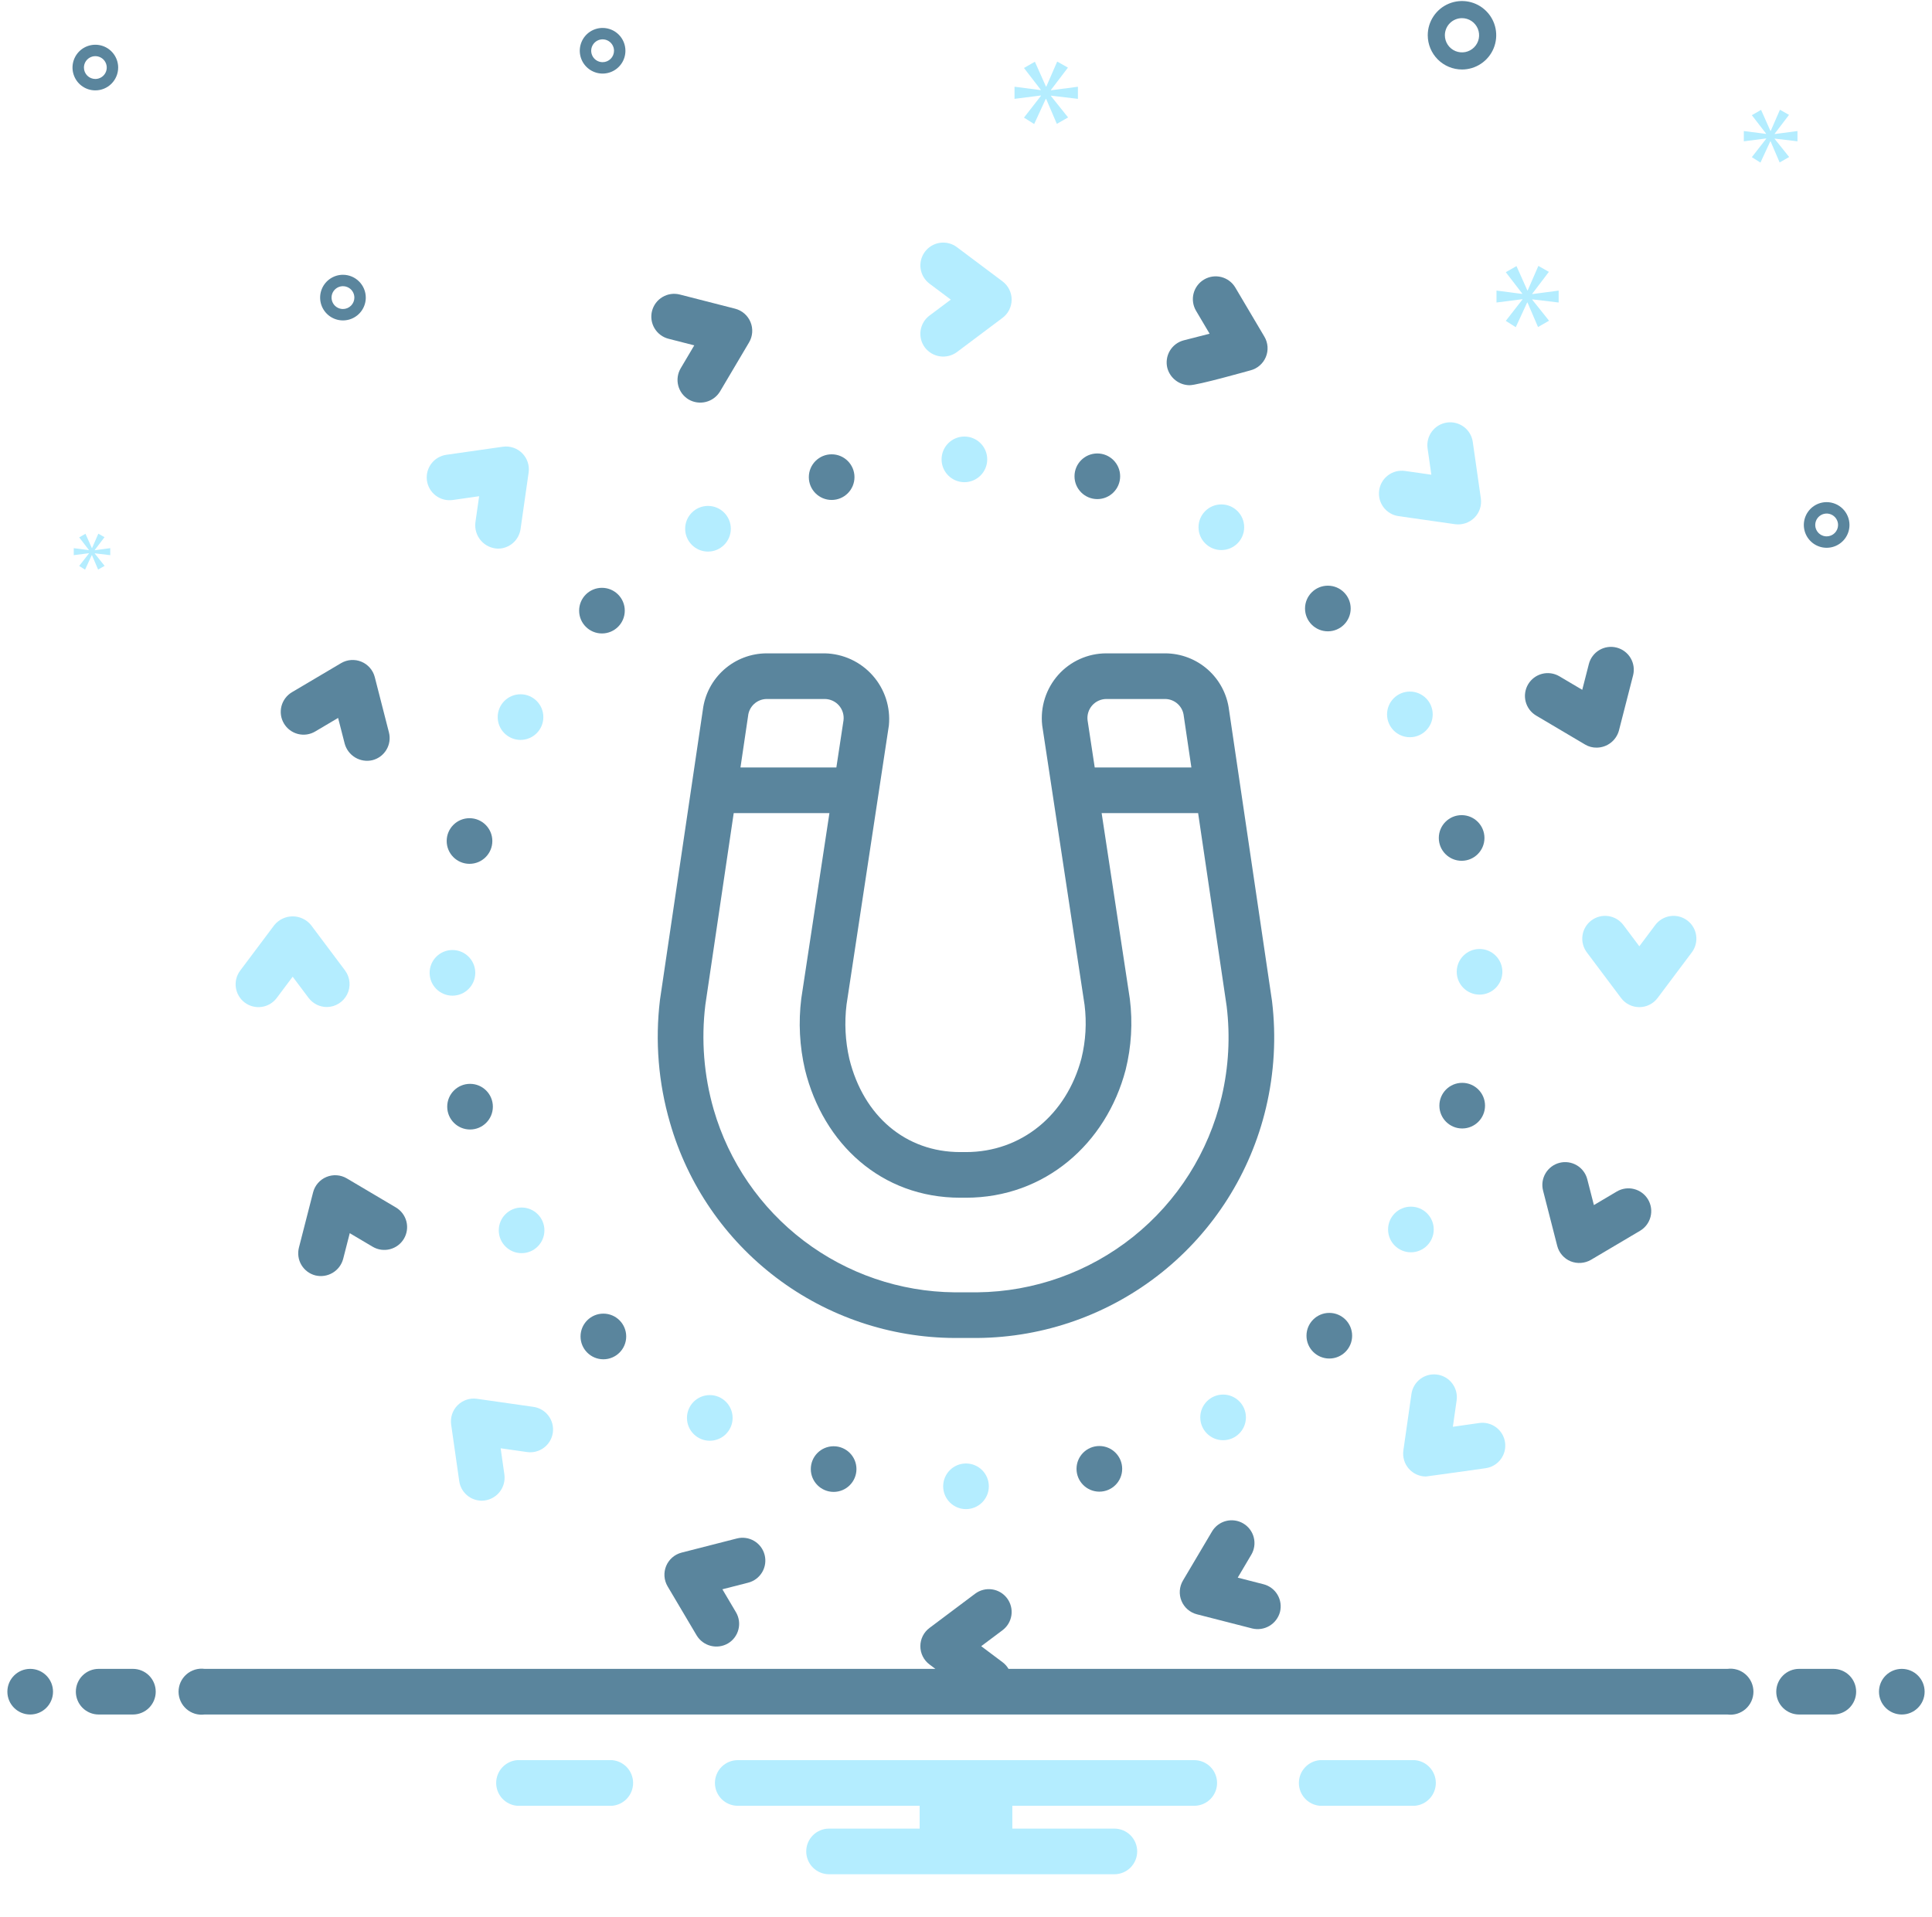 <svg width="131" height="130" viewBox="0 0 131 130" fill="none" xmlns="http://www.w3.org/2000/svg">
<g clip-path="url(#clip0_48_9526)">
<path d="M86.251 67.9C86.247 67.862 83.335 48.145 83.335 48.145C83.204 47.087 82.692 46.114 81.895 45.407C81.097 44.701 80.069 44.31 79.004 44.308H75.005C74.392 44.309 73.786 44.439 73.227 44.69C72.668 44.94 72.167 45.306 71.759 45.763C71.346 46.227 71.035 46.772 70.847 47.363C70.659 47.954 70.597 48.579 70.667 49.195C70.671 49.235 73.54 68.153 73.54 68.153C73.69 69.359 73.619 70.582 73.331 71.763C72.315 75.631 69.24 78.13 65.495 78.13H65.107C61.431 78.13 58.551 75.708 57.59 71.809C57.313 70.6 57.249 69.352 57.401 68.121C57.401 68.121 60.266 49.235 60.271 49.195C60.33 48.585 60.263 47.968 60.074 47.385C59.884 46.801 59.576 46.263 59.168 45.805C58.761 45.346 58.263 44.976 57.706 44.718C57.15 44.461 56.546 44.321 55.932 44.308H51.987C50.922 44.31 49.893 44.7 49.096 45.407C48.298 46.114 47.786 47.087 47.656 48.144C47.656 48.144 44.754 67.765 44.75 67.803C44.411 70.598 44.642 73.433 45.428 76.136C46.631 80.329 49.162 84.019 52.64 86.651C56.118 89.284 60.356 90.717 64.718 90.737H66.272C70.811 90.7 75.206 89.141 78.754 86.311C82.301 83.48 84.797 79.541 85.841 75.124C86.402 72.759 86.541 70.314 86.251 67.9ZM75.005 47.403H79.004C79.319 47.406 79.623 47.525 79.856 47.738C80.089 47.951 80.235 48.242 80.266 48.556L80.782 52.046H74.228L73.743 48.849C73.721 48.67 73.736 48.487 73.79 48.314C73.843 48.141 73.932 47.981 74.051 47.844C74.17 47.708 74.317 47.598 74.481 47.522C74.645 47.446 74.824 47.406 75.005 47.403ZM50.724 48.556C50.755 48.242 50.902 47.951 51.135 47.738C51.368 47.525 51.672 47.406 51.987 47.403H55.932C56.113 47.406 56.292 47.446 56.456 47.522C56.621 47.598 56.768 47.708 56.887 47.844C57.006 47.981 57.095 48.141 57.148 48.314C57.201 48.487 57.217 48.67 57.195 48.849L56.71 52.046H50.208L50.724 48.556ZM82.836 74.38C81.954 78.123 79.843 81.463 76.841 83.867C73.839 86.27 70.118 87.599 66.272 87.641H64.718C61.026 87.605 57.443 86.379 54.502 84.146C51.561 81.912 49.418 78.791 48.391 75.243C47.728 72.938 47.536 70.523 47.827 68.142L49.75 55.141H56.24L54.331 67.719C54.13 69.332 54.216 70.967 54.585 72.55C55.821 77.565 59.76 81.225 65.107 81.225H65.495C70.842 81.225 75.008 77.565 76.325 72.549C76.714 70.981 76.811 69.354 76.61 67.75L74.697 55.141H81.239L83.174 68.239C83.424 70.29 83.309 72.369 82.836 74.38Z" fill="#5A859D"/>
<path d="M62.715 23.569C62.964 23.894 63.33 24.108 63.735 24.166C64.14 24.224 64.551 24.121 64.881 23.879L67.976 21.557C68.169 21.413 68.325 21.226 68.432 21.011C68.539 20.797 68.595 20.559 68.595 20.319C68.595 20.079 68.539 19.842 68.432 19.627C68.325 19.412 68.169 19.225 67.976 19.081L64.881 16.76C64.553 16.514 64.14 16.409 63.734 16.467C63.329 16.526 62.962 16.743 62.716 17.071C62.47 17.399 62.364 17.811 62.422 18.217C62.48 18.623 62.696 18.989 63.024 19.236L64.469 20.319L63.024 21.402C62.861 21.524 62.724 21.677 62.621 21.852C62.517 22.027 62.449 22.221 62.42 22.422C62.392 22.623 62.403 22.828 62.453 23.025C62.504 23.222 62.593 23.407 62.715 23.569Z" fill="#B4EDFF"/>
<path d="M47.075 23.421L46.156 24.974C46.052 25.149 45.984 25.343 45.955 25.544C45.926 25.745 45.937 25.95 45.988 26.147C46.038 26.344 46.127 26.529 46.249 26.692C46.371 26.854 46.524 26.991 46.699 27.095C47.053 27.299 47.473 27.357 47.869 27.255C48.266 27.154 48.606 26.901 48.819 26.552L50.79 23.222C50.913 23.015 50.985 22.783 51.002 22.543C51.019 22.303 50.98 22.063 50.888 21.841C50.796 21.619 50.654 21.422 50.472 21.264C50.291 21.107 50.075 20.994 49.843 20.934L46.094 19.974C45.898 19.924 45.693 19.913 45.491 19.941C45.29 19.97 45.097 20.038 44.922 20.142C44.747 20.245 44.594 20.382 44.472 20.545C44.35 20.708 44.262 20.893 44.211 21.09C44.161 21.286 44.15 21.491 44.178 21.692C44.207 21.894 44.275 22.087 44.379 22.262C44.483 22.437 44.62 22.59 44.782 22.712C44.945 22.834 45.13 22.922 45.327 22.973L47.075 23.421Z" fill="#5A859D"/>
<path d="M30.701 33.908L32.488 33.652L32.233 35.44C32.207 35.658 32.228 35.88 32.293 36.091C32.358 36.301 32.466 36.495 32.61 36.662C32.754 36.828 32.932 36.962 33.131 37.056C33.33 37.15 33.547 37.201 33.767 37.207C34.139 37.206 34.499 37.071 34.78 36.827C35.06 36.583 35.244 36.246 35.297 35.877L35.844 32.047C35.878 31.809 35.856 31.567 35.78 31.339C35.704 31.111 35.576 30.904 35.406 30.734C35.236 30.564 35.029 30.436 34.801 30.36C34.573 30.284 34.331 30.262 34.093 30.296L30.262 30.843C29.856 30.901 29.489 31.119 29.243 31.447C28.997 31.776 28.891 32.188 28.949 32.595C29.007 33.001 29.224 33.368 29.553 33.614C29.881 33.86 30.294 33.966 30.701 33.908Z" fill="#B4EDFF"/>
<path d="M21.372 49.607L22.925 48.688L23.373 50.436C23.482 50.83 23.738 51.166 24.09 51.375C24.441 51.583 24.859 51.646 25.256 51.552C25.453 51.501 25.639 51.413 25.801 51.291C25.964 51.169 26.101 51.016 26.204 50.841C26.308 50.666 26.376 50.473 26.405 50.272C26.434 50.07 26.422 49.865 26.372 49.669L25.412 45.92C25.353 45.688 25.24 45.472 25.082 45.291C24.925 45.109 24.727 44.967 24.506 44.875C24.284 44.783 24.043 44.744 23.803 44.761C23.564 44.778 23.331 44.85 23.125 44.973L19.795 46.944C19.62 47.048 19.468 47.185 19.346 47.347C19.224 47.51 19.135 47.695 19.084 47.892C19.034 48.089 19.023 48.293 19.051 48.495C19.08 48.696 19.148 48.889 19.252 49.064C19.355 49.239 19.492 49.392 19.655 49.514C19.817 49.636 20.002 49.724 20.199 49.775C20.396 49.825 20.601 49.837 20.802 49.808C21.003 49.779 21.197 49.711 21.372 49.607Z" fill="#5A859D"/>
<path d="M22.168 68.293C22.453 68.29 22.732 68.208 22.973 68.056C23.215 67.905 23.41 67.69 23.538 67.435C23.666 67.18 23.721 66.895 23.697 66.611C23.674 66.327 23.572 66.055 23.404 65.824L21.083 62.729C20.933 62.546 20.744 62.399 20.53 62.298C20.316 62.197 20.082 62.145 19.845 62.145C19.609 62.145 19.375 62.197 19.161 62.298C18.947 62.399 18.758 62.546 18.607 62.729L16.286 65.824C16.04 66.152 15.934 66.565 15.992 66.971C16.05 67.378 16.267 67.744 16.595 67.991C16.923 68.237 17.336 68.343 17.742 68.285C18.149 68.227 18.515 68.01 18.762 67.681L19.845 66.237L20.929 67.682C21.074 67.872 21.262 68.026 21.477 68.133C21.692 68.239 21.928 68.294 22.168 68.293Z" fill="#B4EDFF"/>
<path d="M26.846 81.887L23.516 79.915C23.309 79.793 23.077 79.72 22.837 79.703C22.598 79.686 22.358 79.725 22.136 79.817C21.914 79.909 21.716 80.051 21.559 80.233C21.401 80.414 21.288 80.63 21.229 80.863L20.268 84.611C20.218 84.808 20.207 85.013 20.236 85.214C20.264 85.415 20.332 85.609 20.436 85.784C20.54 85.958 20.677 86.111 20.839 86.233C21.002 86.355 21.187 86.444 21.384 86.494C21.781 86.591 22.201 86.528 22.552 86.32C22.904 86.112 23.161 85.774 23.267 85.379L23.715 83.63L25.269 84.55C25.622 84.759 26.044 84.819 26.442 84.717C26.839 84.615 27.18 84.359 27.389 84.006C27.598 83.653 27.658 83.231 27.556 82.834C27.454 82.437 27.199 82.096 26.846 81.887Z" fill="#5A859D"/>
<path d="M36.172 95.409L32.342 94.862C32.104 94.828 31.861 94.85 31.633 94.925C31.405 95.001 31.198 95.129 31.028 95.299C30.858 95.469 30.73 95.676 30.654 95.904C30.579 96.132 30.557 96.375 30.591 96.613L31.138 100.443C31.191 100.812 31.374 101.149 31.655 101.393C31.936 101.637 32.295 101.771 32.667 101.772C32.889 101.77 33.107 101.72 33.307 101.628C33.508 101.535 33.687 101.401 33.832 101.234C33.977 101.067 34.085 100.871 34.149 100.659C34.212 100.447 34.23 100.224 34.201 100.005L33.947 98.218L35.734 98.472C36.14 98.531 36.553 98.425 36.881 98.179C37.21 97.933 37.427 97.566 37.485 97.16C37.543 96.754 37.437 96.341 37.191 96.013C36.945 95.684 36.578 95.467 36.172 95.409Z" fill="#B4EDFF"/>
<path d="M49.963 104.334L46.215 105.293C45.982 105.353 45.767 105.466 45.585 105.623C45.404 105.781 45.261 105.978 45.169 106.2C45.077 106.422 45.038 106.662 45.055 106.902C45.072 107.142 45.145 107.374 45.267 107.581L47.238 110.91C47.45 111.26 47.791 111.513 48.187 111.614C48.584 111.716 49.004 111.658 49.358 111.453C49.533 111.35 49.686 111.213 49.808 111.051C49.93 110.888 50.019 110.703 50.069 110.506C50.12 110.309 50.131 110.105 50.102 109.903C50.073 109.702 50.005 109.509 49.901 109.334L48.982 107.78L50.731 107.332C51.129 107.23 51.47 106.975 51.679 106.621C51.888 106.268 51.948 105.847 51.846 105.449C51.745 105.051 51.489 104.71 51.136 104.501C50.783 104.292 50.361 104.232 49.963 104.334Z" fill="#5A859D"/>
<path d="M85.673 107.438L83.925 106.99L84.844 105.436C84.948 105.261 85.016 105.067 85.045 104.866C85.074 104.665 85.062 104.46 85.012 104.263C84.962 104.066 84.873 103.882 84.751 103.719C84.629 103.556 84.476 103.419 84.301 103.316C84.126 103.212 83.933 103.144 83.732 103.116C83.531 103.087 83.326 103.098 83.129 103.149C82.932 103.199 82.747 103.288 82.584 103.41C82.422 103.532 82.285 103.685 82.181 103.86L80.21 107.189C80.088 107.396 80.015 107.628 79.998 107.868C79.981 108.107 80.02 108.348 80.112 108.57C80.204 108.792 80.346 108.989 80.528 109.147C80.709 109.304 80.925 109.417 81.157 109.476L84.906 110.437C85.303 110.534 85.722 110.471 86.074 110.263C86.426 110.054 86.683 109.716 86.789 109.322C86.891 108.924 86.83 108.502 86.621 108.149C86.412 107.796 86.071 107.54 85.673 107.438Z" fill="#5A859D"/>
<path d="M100.3 96.504L98.512 96.759L98.767 94.972C98.825 94.565 98.719 94.153 98.473 93.824C98.227 93.496 97.861 93.279 97.454 93.221C97.048 93.163 96.635 93.268 96.307 93.514C95.979 93.76 95.762 94.127 95.704 94.533L95.156 98.364C95.125 98.583 95.141 98.807 95.204 99.02C95.266 99.232 95.374 99.429 95.519 99.597C95.664 99.764 95.844 99.899 96.046 99.991C96.247 100.083 96.466 100.131 96.688 100.131C96.761 100.131 100.738 99.568 100.738 99.568C100.939 99.539 101.133 99.471 101.307 99.367C101.482 99.264 101.635 99.127 101.757 98.964C101.879 98.801 101.967 98.616 102.018 98.419C102.068 98.223 102.079 98.018 102.05 97.817C102.022 97.615 101.954 97.422 101.85 97.247C101.746 97.072 101.609 96.92 101.447 96.798C101.284 96.676 101.099 96.587 100.902 96.537C100.706 96.486 100.501 96.475 100.3 96.504Z" fill="#B4EDFF"/>
<path d="M109.628 80.804L108.075 81.724L107.626 79.974C107.576 79.777 107.487 79.592 107.365 79.43C107.244 79.267 107.091 79.13 106.916 79.027C106.741 78.923 106.547 78.855 106.346 78.826C106.145 78.797 105.94 78.808 105.743 78.859C105.546 78.909 105.361 78.998 105.199 79.12C105.036 79.242 104.899 79.395 104.796 79.57C104.692 79.744 104.624 79.938 104.595 80.139C104.566 80.34 104.578 80.545 104.628 80.742L105.588 84.49C105.647 84.723 105.76 84.939 105.918 85.12C106.075 85.302 106.272 85.444 106.494 85.536C106.717 85.626 106.957 85.663 107.196 85.646C107.435 85.629 107.668 85.558 107.875 85.438L111.205 83.467C111.558 83.258 111.813 82.917 111.915 82.52C112.017 82.122 111.957 81.701 111.748 81.347C111.539 80.994 111.198 80.739 110.8 80.637C110.403 80.535 109.981 80.595 109.628 80.804Z" fill="#5A859D"/>
<path d="M114.405 62.42C114.077 62.174 113.664 62.068 113.258 62.126C112.851 62.184 112.485 62.401 112.238 62.729L111.155 64.174L110.071 62.729C109.949 62.566 109.796 62.43 109.622 62.326C109.447 62.223 109.253 62.155 109.052 62.126C108.851 62.097 108.646 62.108 108.449 62.159C108.252 62.209 108.067 62.298 107.905 62.42C107.742 62.542 107.605 62.695 107.502 62.87C107.398 63.044 107.33 63.238 107.301 63.439C107.273 63.64 107.284 63.845 107.334 64.042C107.385 64.239 107.474 64.424 107.596 64.587L109.917 67.682C110.061 67.874 110.248 68.03 110.463 68.137C110.678 68.245 110.915 68.301 111.155 68.301C111.395 68.301 111.632 68.245 111.847 68.137C112.062 68.03 112.248 67.874 112.393 67.682L114.714 64.587C114.836 64.424 114.925 64.239 114.975 64.042C115.026 63.845 115.037 63.64 115.008 63.439C114.98 63.238 114.912 63.044 114.808 62.869C114.705 62.694 114.568 62.542 114.405 62.42Z" fill="#B4EDFF"/>
<path d="M108.272 50.702C108.613 50.698 108.944 50.583 109.214 50.375C109.484 50.167 109.68 49.877 109.771 49.548L110.732 45.8C110.833 45.403 110.773 44.981 110.564 44.627C110.355 44.274 110.014 44.019 109.617 43.917C109.219 43.815 108.797 43.875 108.444 44.084C108.091 44.293 107.835 44.634 107.733 45.032L107.285 46.781L105.73 45.861C105.377 45.654 104.956 45.595 104.56 45.697C104.163 45.8 103.824 46.055 103.615 46.407C103.407 46.76 103.346 47.181 103.447 47.577C103.548 47.974 103.802 48.315 104.154 48.525C104.154 48.525 107.476 50.491 107.484 50.496C107.722 50.637 107.995 50.708 108.272 50.702Z" fill="#5A859D"/>
<path d="M98.658 35.549C98.896 35.582 99.138 35.559 99.366 35.483C99.594 35.407 99.801 35.28 99.972 35.111C100.142 34.942 100.27 34.734 100.346 34.507C100.421 34.279 100.443 34.036 100.409 33.798L99.862 29.968C99.804 29.562 99.587 29.195 99.259 28.949C98.93 28.703 98.518 28.597 98.111 28.655C97.705 28.713 97.339 28.93 97.092 29.259C96.846 29.587 96.74 30 96.798 30.406L97.053 32.193L95.266 31.938C94.86 31.88 94.447 31.985 94.118 32.232C93.79 32.478 93.573 32.844 93.515 33.251C93.457 33.657 93.562 34.07 93.808 34.398C94.055 34.727 94.421 34.944 94.828 35.002L98.658 35.549Z" fill="#B4EDFF"/>
<path d="M80.652 26.124C81.201 26.13 84.623 25.159 84.785 25.117C85.017 25.058 85.233 24.945 85.415 24.787C85.596 24.63 85.739 24.433 85.831 24.21C85.923 23.988 85.962 23.748 85.945 23.509C85.927 23.269 85.855 23.036 85.732 22.83L83.761 19.5C83.658 19.326 83.521 19.173 83.359 19.051C83.196 18.928 83.011 18.84 82.814 18.789C82.617 18.739 82.412 18.727 82.211 18.756C82.01 18.785 81.816 18.853 81.641 18.957C81.466 19.06 81.313 19.197 81.191 19.36C81.069 19.523 80.981 19.708 80.93 19.905C80.88 20.102 80.869 20.307 80.898 20.508C80.927 20.709 80.995 20.903 81.099 21.078L82.018 22.631L80.269 23.079C80.072 23.13 79.887 23.218 79.724 23.34C79.562 23.462 79.424 23.615 79.321 23.79C79.217 23.965 79.149 24.159 79.121 24.36C79.092 24.561 79.103 24.766 79.153 24.963C79.244 25.293 79.439 25.584 79.709 25.794C79.979 26.003 80.31 26.119 80.652 26.124Z" fill="#5A859D"/>
<path d="M65.392 32.7C66.246 32.7 66.939 32.007 66.939 31.153C66.939 30.298 66.246 29.605 65.392 29.605C64.537 29.605 63.844 30.298 63.844 31.153C63.844 32.007 64.537 32.7 65.392 32.7Z" fill="#B4EDFF"/>
<path d="M74.404 33.847C75.259 33.847 75.952 33.154 75.952 32.3C75.952 31.445 75.259 30.752 74.404 30.752C73.55 30.752 72.857 31.445 72.857 32.3C72.857 33.154 73.55 33.847 74.404 33.847Z" fill="#5A859D"/>
<path d="M82.814 37.303C83.669 37.303 84.362 36.61 84.362 35.756C84.362 34.901 83.669 34.208 82.814 34.208C81.959 34.208 81.266 34.901 81.266 35.756C81.266 36.61 81.959 37.303 82.814 37.303Z" fill="#B4EDFF"/>
<path d="M90.036 42.814C90.891 42.814 91.584 42.121 91.584 41.266C91.584 40.412 90.891 39.719 90.036 39.719C89.181 39.719 88.488 40.412 88.488 41.266C88.488 42.121 89.181 42.814 90.036 42.814Z" fill="#5A859D"/>
<path d="M95.597 49.996C96.452 49.996 97.145 49.303 97.145 48.448C97.145 47.593 96.452 46.9 95.597 46.9C94.743 46.9 94.05 47.593 94.05 48.448C94.05 49.303 94.743 49.996 95.597 49.996Z" fill="#B4EDFF"/>
<path d="M99.106 58.376C99.961 58.376 100.654 57.683 100.654 56.828C100.654 55.973 99.961 55.28 99.106 55.28C98.252 55.28 97.559 55.973 97.559 56.828C97.559 57.683 98.252 58.376 99.106 58.376Z" fill="#5A859D"/>
<path d="M100.322 67.452C101.176 67.452 101.869 66.759 101.869 65.905C101.869 65.05 101.176 64.357 100.322 64.357C99.467 64.357 98.774 65.05 98.774 65.905C98.774 66.759 99.467 67.452 100.322 67.452Z" fill="#B4EDFF"/>
<path d="M99.145 76.529C100 76.529 100.693 75.836 100.693 74.981C100.693 74.126 100 73.434 99.145 73.434C98.29 73.434 97.598 74.126 97.598 74.981C97.598 75.836 98.29 76.529 99.145 76.529Z" fill="#5A859D"/>
<path d="M95.667 84.926C96.522 84.926 97.215 84.233 97.215 83.378C97.215 82.523 96.522 81.831 95.667 81.831C94.812 81.831 94.119 82.523 94.119 83.378C94.119 84.233 94.812 84.926 95.667 84.926Z" fill="#B4EDFF"/>
<path d="M90.134 92.131C90.989 92.131 91.682 91.439 91.682 90.584C91.682 89.729 90.989 89.036 90.134 89.036C89.28 89.036 88.587 89.729 88.587 90.584C88.587 91.439 89.28 92.131 90.134 92.131Z" fill="#5A859D"/>
<path d="M82.932 97.67C83.787 97.67 84.48 96.978 84.48 96.123C84.48 95.268 83.787 94.575 82.932 94.575C82.078 94.575 81.385 95.268 81.385 96.123C81.385 96.978 82.078 97.67 82.932 97.67Z" fill="#B4EDFF"/>
<path d="M74.542 101.159C75.397 101.159 76.09 100.466 76.09 99.612C76.09 98.757 75.397 98.064 74.542 98.064C73.687 98.064 72.994 98.757 72.994 99.612C72.994 100.466 73.687 101.159 74.542 101.159Z" fill="#5A859D"/>
<path d="M65.5 102.343C66.355 102.343 67.048 101.65 67.048 100.796C67.048 99.941 66.355 99.248 65.5 99.248C64.645 99.248 63.952 99.941 63.952 100.796C63.952 101.65 64.645 102.343 65.5 102.343Z" fill="#B4EDFF"/>
<path d="M56.525 101.175C57.379 101.175 58.072 100.482 58.072 99.627C58.072 98.772 57.379 98.08 56.525 98.08C55.67 98.08 54.977 98.772 54.977 99.627C54.977 100.482 55.67 101.175 56.525 101.175Z" fill="#5A859D"/>
<path d="M48.127 97.706C48.982 97.706 49.675 97.013 49.675 96.158C49.675 95.303 48.982 94.61 48.127 94.61C47.273 94.61 46.58 95.303 46.58 96.158C46.58 97.013 47.273 97.706 48.127 97.706Z" fill="#B4EDFF"/>
<path d="M40.912 92.182C41.767 92.182 42.46 91.489 42.46 90.634C42.46 89.779 41.767 89.086 40.912 89.086C40.057 89.086 39.364 89.779 39.364 90.634C39.364 91.489 40.057 92.182 40.912 92.182Z" fill="#5A859D"/>
<path d="M35.366 84.985C36.221 84.985 36.914 84.293 36.914 83.438C36.914 82.583 36.221 81.89 35.366 81.89C34.511 81.89 33.819 82.583 33.819 83.438C33.819 84.293 34.511 84.985 35.366 84.985Z" fill="#B4EDFF"/>
<path d="M31.872 76.599C32.727 76.599 33.419 75.906 33.419 75.051C33.419 74.196 32.727 73.503 31.872 73.503C31.017 73.503 30.324 74.196 30.324 75.051C30.324 75.906 31.017 76.599 31.872 76.599Z" fill="#5A859D"/>
<path d="M30.678 67.522C31.533 67.522 32.226 66.829 32.226 65.974C32.226 65.12 31.533 64.427 30.678 64.427C29.824 64.427 29.131 65.12 29.131 65.974C29.131 66.829 29.824 67.522 30.678 67.522Z" fill="#B4EDFF"/>
<path d="M31.835 58.582C32.69 58.582 33.383 57.889 33.383 57.034C33.383 56.18 32.69 55.487 31.835 55.487C30.981 55.487 30.288 56.18 30.288 57.034C30.288 57.889 30.981 58.582 31.835 58.582Z" fill="#5A859D"/>
<path d="M35.294 50.178C36.149 50.178 36.842 49.485 36.842 48.631C36.842 47.776 36.149 47.083 35.294 47.083C34.44 47.083 33.747 47.776 33.747 48.631C33.747 49.485 34.44 50.178 35.294 50.178Z" fill="#B4EDFF"/>
<path d="M40.815 42.959C41.67 42.959 42.363 42.267 42.363 41.412C42.363 40.557 41.67 39.864 40.815 39.864C39.961 39.864 39.268 40.557 39.268 41.412C39.268 42.267 39.961 42.959 40.815 42.959Z" fill="#5A859D"/>
<path d="M48.006 37.406C48.86 37.406 49.553 36.713 49.553 35.858C49.553 35.003 48.86 34.31 48.006 34.31C47.151 34.31 46.458 35.003 46.458 35.858C46.458 36.713 47.151 37.406 48.006 37.406Z" fill="#B4EDFF"/>
<path d="M56.391 33.905C57.245 33.905 57.938 33.212 57.938 32.358C57.938 31.503 57.245 30.81 56.391 30.81C55.536 30.81 54.843 31.503 54.843 32.358C54.843 33.212 55.536 33.905 56.391 33.905Z" fill="#5A859D"/>
<path d="M99.131 4.713C99.59 4.713 100.039 4.577 100.42 4.321C100.802 4.066 101.1 3.704 101.275 3.28C101.451 2.855 101.497 2.389 101.408 1.938C101.318 1.488 101.097 1.074 100.772 0.75C100.448 0.425 100.034 0.204 99.584 0.114C99.133 0.025 98.667 0.071 98.242 0.247C97.818 0.422 97.456 0.72 97.201 1.102C96.945 1.483 96.809 1.932 96.809 2.391C96.81 3.007 97.055 3.597 97.49 4.032C97.925 4.467 98.515 4.712 99.131 4.713ZM99.131 1.231C99.36 1.231 99.585 1.299 99.776 1.426C99.966 1.554 100.115 1.735 100.203 1.947C100.291 2.159 100.314 2.393 100.269 2.618C100.224 2.843 100.114 3.05 99.951 3.212C99.789 3.374 99.582 3.485 99.357 3.53C99.132 3.574 98.899 3.551 98.687 3.464C98.475 3.376 98.293 3.227 98.166 3.036C98.038 2.845 97.97 2.621 97.97 2.391C97.97 2.084 98.093 1.788 98.31 1.571C98.528 1.353 98.823 1.231 99.131 1.231Z" fill="#5A859D"/>
<path d="M23.254 18.635C22.948 18.635 22.649 18.726 22.395 18.896C22.14 19.066 21.942 19.307 21.825 19.59C21.707 19.873 21.677 20.184 21.736 20.484C21.796 20.785 21.944 21.06 22.16 21.277C22.377 21.493 22.652 21.641 22.953 21.7C23.253 21.76 23.564 21.729 23.847 21.612C24.129 21.495 24.371 21.297 24.541 21.042C24.711 20.788 24.802 20.488 24.802 20.182C24.802 19.772 24.638 19.379 24.348 19.089C24.058 18.798 23.665 18.635 23.254 18.635ZM23.254 20.956C23.101 20.956 22.952 20.911 22.825 20.826C22.697 20.741 22.598 20.62 22.54 20.479C22.481 20.337 22.466 20.181 22.495 20.031C22.525 19.881 22.599 19.743 22.707 19.635C22.816 19.527 22.953 19.453 23.103 19.423C23.253 19.394 23.409 19.409 23.55 19.468C23.692 19.526 23.813 19.625 23.898 19.753C23.983 19.88 24.028 20.029 24.028 20.182C24.028 20.387 23.946 20.584 23.801 20.729C23.656 20.874 23.46 20.956 23.254 20.956Z" fill="#5A859D"/>
<path d="M40.86 1.895C40.554 1.895 40.255 1.985 40 2.155C39.746 2.325 39.547 2.567 39.43 2.85C39.313 3.133 39.282 3.444 39.342 3.744C39.402 4.044 39.549 4.32 39.766 4.536C39.982 4.753 40.258 4.9 40.558 4.96C40.858 5.02 41.169 4.989 41.452 4.872C41.735 4.755 41.977 4.556 42.147 4.302C42.317 4.047 42.407 3.748 42.407 3.442C42.407 3.032 42.244 2.638 41.954 2.348C41.664 2.058 41.27 1.895 40.86 1.895ZM40.86 4.216C40.707 4.216 40.557 4.171 40.43 4.086C40.303 4.001 40.203 3.88 40.145 3.738C40.086 3.597 40.071 3.441 40.101 3.291C40.131 3.141 40.205 3.003 40.313 2.895C40.421 2.787 40.559 2.713 40.709 2.683C40.859 2.653 41.015 2.669 41.156 2.727C41.297 2.786 41.418 2.885 41.503 3.012C41.588 3.139 41.634 3.289 41.634 3.442C41.633 3.647 41.552 3.844 41.407 3.989C41.262 4.134 41.065 4.216 40.86 4.216Z" fill="#5A859D"/>
<path d="M123.857 34.053C123.551 34.053 123.252 34.144 122.997 34.314C122.743 34.484 122.544 34.726 122.427 35.009C122.31 35.291 122.279 35.603 122.339 35.903C122.399 36.203 122.546 36.479 122.763 36.695C122.979 36.912 123.255 37.059 123.555 37.119C123.855 37.178 124.166 37.148 124.449 37.031C124.732 36.913 124.974 36.715 125.144 36.461C125.314 36.206 125.405 35.907 125.405 35.601C125.404 35.191 125.241 34.797 124.951 34.507C124.661 34.217 124.267 34.054 123.857 34.053ZM123.857 36.375C123.704 36.375 123.554 36.329 123.427 36.244C123.3 36.159 123.201 36.038 123.142 35.897C123.083 35.756 123.068 35.6 123.098 35.45C123.128 35.3 123.202 35.162 123.31 35.054C123.418 34.946 123.556 34.872 123.706 34.842C123.856 34.812 124.012 34.827 124.153 34.886C124.294 34.944 124.415 35.044 124.5 35.171C124.585 35.298 124.631 35.448 124.631 35.601C124.631 35.806 124.549 36.003 124.404 36.148C124.259 36.293 124.062 36.374 123.857 36.375Z" fill="#5A859D"/>
<path d="M8.012 4.582C8.012 4.276 7.921 3.976 7.751 3.722C7.581 3.467 7.339 3.269 7.057 3.152C6.774 3.035 6.463 3.004 6.162 3.064C5.862 3.124 5.586 3.271 5.37 3.487C5.154 3.704 5.006 3.98 4.946 4.28C4.887 4.58 4.917 4.891 5.035 5.174C5.152 5.457 5.35 5.699 5.605 5.869C5.859 6.039 6.158 6.129 6.464 6.129C6.875 6.129 7.268 5.966 7.558 5.676C7.848 5.385 8.012 4.992 8.012 4.582ZM5.691 4.582C5.691 4.429 5.736 4.279 5.821 4.152C5.906 4.025 6.027 3.925 6.168 3.867C6.31 3.808 6.465 3.793 6.615 3.823C6.765 3.853 6.903 3.926 7.012 4.035C7.12 4.143 7.193 4.281 7.223 4.431C7.253 4.581 7.238 4.737 7.179 4.878C7.121 5.019 7.022 5.14 6.894 5.225C6.767 5.31 6.617 5.356 6.464 5.356C6.259 5.355 6.062 5.274 5.917 5.129C5.772 4.984 5.691 4.787 5.691 4.582Z" fill="#5A859D"/>
<path d="M71.26 6.099L72.411 4.586L71.684 4.175L70.946 5.869H70.921L70.171 4.186L69.431 4.61L70.57 6.088V6.112L68.79 5.882V6.704L70.582 6.475V6.499L69.431 7.976L70.122 8.412L70.909 6.704H70.933L71.659 8.4L72.422 7.964L71.26 6.511V6.487L73.088 6.704V5.882L71.26 6.123V6.099Z" fill="#B4EDFF"/>
<path d="M6.032 37.531L5.37 38.381L5.768 38.633L6.221 37.649H6.235L6.653 38.626L7.093 38.375L6.423 37.538V37.524L7.476 37.649V37.175L6.423 37.315V37.301L7.086 36.429L6.668 36.192L6.242 37.168H6.228L5.796 36.199L5.37 36.443L6.026 37.294V37.308L5.001 37.175V37.649L6.032 37.517V37.531Z" fill="#B4EDFF"/>
<path d="M105.686 20.515V19.707L103.894 19.945V19.921L105.022 18.436L104.31 18.033L103.586 19.695H103.562L102.826 18.045L102.101 18.46L103.217 19.91V19.933L101.471 19.707V20.515L103.229 20.29V20.313L102.101 21.761L102.777 22.189L103.55 20.515H103.573L104.286 22.178L105.034 21.75L103.894 20.325V20.301L105.686 20.515Z" fill="#B4EDFF"/>
<path d="M120.331 9.07L121.305 7.791L120.69 7.442L120.065 8.876H120.044L119.41 7.452L118.784 7.811L119.748 9.06V9.081L118.241 8.886V9.583L119.758 9.389V9.409L118.784 10.658L119.368 11.027L120.035 9.583H120.054L120.669 11.017L121.315 10.648L120.331 9.419V9.399L121.878 9.583V8.886L120.331 9.091V9.07Z" fill="#B4EDFF"/>
<path d="M2.048 116.272C2.902 116.272 3.595 115.579 3.595 114.724C3.595 113.87 2.902 113.177 2.048 113.177C1.193 113.177 0.5 113.87 0.5 114.724C0.5 115.579 1.193 116.272 2.048 116.272Z" fill="#5A859D"/>
<path d="M9.012 113.177H6.69C6.28 113.177 5.886 113.34 5.596 113.63C5.306 113.92 5.143 114.314 5.143 114.724C5.143 115.135 5.306 115.528 5.596 115.819C5.886 116.109 6.28 116.272 6.69 116.272H9.012C9.422 116.272 9.816 116.109 10.106 115.819C10.396 115.528 10.559 115.135 10.559 114.724C10.559 114.314 10.396 113.92 10.106 113.63C9.816 113.34 9.422 113.177 9.012 113.177Z" fill="#5A859D"/>
<path d="M124.309 113.177H121.988C121.578 113.177 121.184 113.34 120.894 113.63C120.603 113.92 120.44 114.314 120.44 114.724C120.44 115.135 120.603 115.528 120.894 115.819C121.184 116.109 121.578 116.272 121.988 116.272H124.309C124.72 116.272 125.114 116.109 125.404 115.819C125.694 115.528 125.857 115.135 125.857 114.724C125.857 114.314 125.694 113.92 125.404 113.63C125.114 113.34 124.72 113.177 124.309 113.177Z" fill="#5A859D"/>
<path d="M128.952 116.272C129.807 116.272 130.5 115.579 130.5 114.724C130.5 113.87 129.807 113.177 128.952 113.177C128.098 113.177 127.405 113.87 127.405 114.724C127.405 115.579 128.098 116.272 128.952 116.272Z" fill="#5A859D"/>
<path d="M95.928 119.367H89.5C89.111 119.398 88.748 119.575 88.483 119.862C88.218 120.149 88.071 120.525 88.071 120.915C88.071 121.305 88.218 121.681 88.483 121.968C88.748 122.255 89.111 122.431 89.5 122.462H95.928C96.317 122.431 96.681 122.255 96.945 121.968C97.21 121.681 97.357 121.305 97.357 120.915C97.357 120.525 97.21 120.149 96.945 119.862C96.681 119.575 96.317 119.398 95.928 119.367Z" fill="#B4EDFF"/>
<path d="M41.5 119.367H35.071C34.682 119.398 34.319 119.575 34.054 119.862C33.79 120.149 33.643 120.525 33.643 120.915C33.643 121.305 33.79 121.681 34.054 121.968C34.319 122.255 34.682 122.431 35.071 122.462H41.5C41.889 122.431 42.252 122.255 42.517 121.968C42.781 121.681 42.928 121.305 42.928 120.915C42.928 120.525 42.781 120.149 42.517 119.862C42.252 119.575 41.889 119.398 41.5 119.367Z" fill="#B4EDFF"/>
<path d="M80.976 119.367H50.024C49.613 119.367 49.22 119.53 48.929 119.82C48.639 120.111 48.476 120.504 48.476 120.915C48.476 121.325 48.639 121.719 48.929 122.009C49.22 122.299 49.613 122.462 50.024 122.462H62.358V124.01H56.214C55.804 124.01 55.41 124.173 55.12 124.463C54.83 124.754 54.667 125.147 54.667 125.558C54.667 125.968 54.83 126.362 55.12 126.652C55.41 126.942 55.804 127.105 56.214 127.105H75.559C75.97 127.105 76.364 126.942 76.654 126.652C76.944 126.362 77.107 125.968 77.107 125.558C77.107 125.147 76.944 124.754 76.654 124.463C76.364 124.173 75.97 124.01 75.559 124.01H68.641V122.462H80.976C81.386 122.462 81.78 122.299 82.07 122.009C82.361 121.719 82.524 121.325 82.524 120.915C82.524 120.504 82.361 120.111 82.07 119.82C81.78 119.53 81.386 119.367 80.976 119.367Z" fill="#B4EDFF"/>
<path d="M117.13 113.177H68.382C68.278 113 68.141 112.846 67.976 112.723L66.531 111.639L67.976 110.556C68.305 110.309 68.522 109.943 68.58 109.537C68.638 109.13 68.532 108.718 68.285 108.389C68.039 108.061 67.672 107.844 67.266 107.786C66.86 107.728 66.447 107.834 66.119 108.08L63.024 110.402C62.831 110.546 62.675 110.733 62.568 110.947C62.461 111.162 62.405 111.399 62.405 111.639C62.405 111.88 62.461 112.117 62.568 112.331C62.675 112.546 62.831 112.733 63.024 112.877C63.024 112.877 63.183 112.997 63.423 113.177H13.87C13.65 113.148 13.427 113.167 13.214 113.231C13.002 113.296 12.805 113.405 12.639 113.552C12.472 113.698 12.338 113.879 12.246 114.081C12.155 114.283 12.107 114.503 12.107 114.725C12.107 114.947 12.155 115.166 12.246 115.368C12.338 115.571 12.472 115.751 12.639 115.898C12.805 116.044 13.002 116.153 13.214 116.218C13.427 116.283 13.65 116.301 13.87 116.272H117.13C117.35 116.301 117.574 116.283 117.786 116.218C117.998 116.153 118.195 116.044 118.361 115.898C118.528 115.751 118.662 115.571 118.754 115.368C118.845 115.166 118.893 114.947 118.893 114.725C118.893 114.503 118.845 114.283 118.754 114.081C118.662 113.879 118.528 113.698 118.361 113.552C118.195 113.405 117.998 113.296 117.786 113.231C117.574 113.167 117.35 113.148 117.13 113.177Z" fill="#5A859D"/>
</g>
<defs>
<clipPath id="clip0_48_9526">
<rect width="130" height="130" fill="white" transform="translate(0.5)"/>
</clipPath>
</defs>
</svg>
